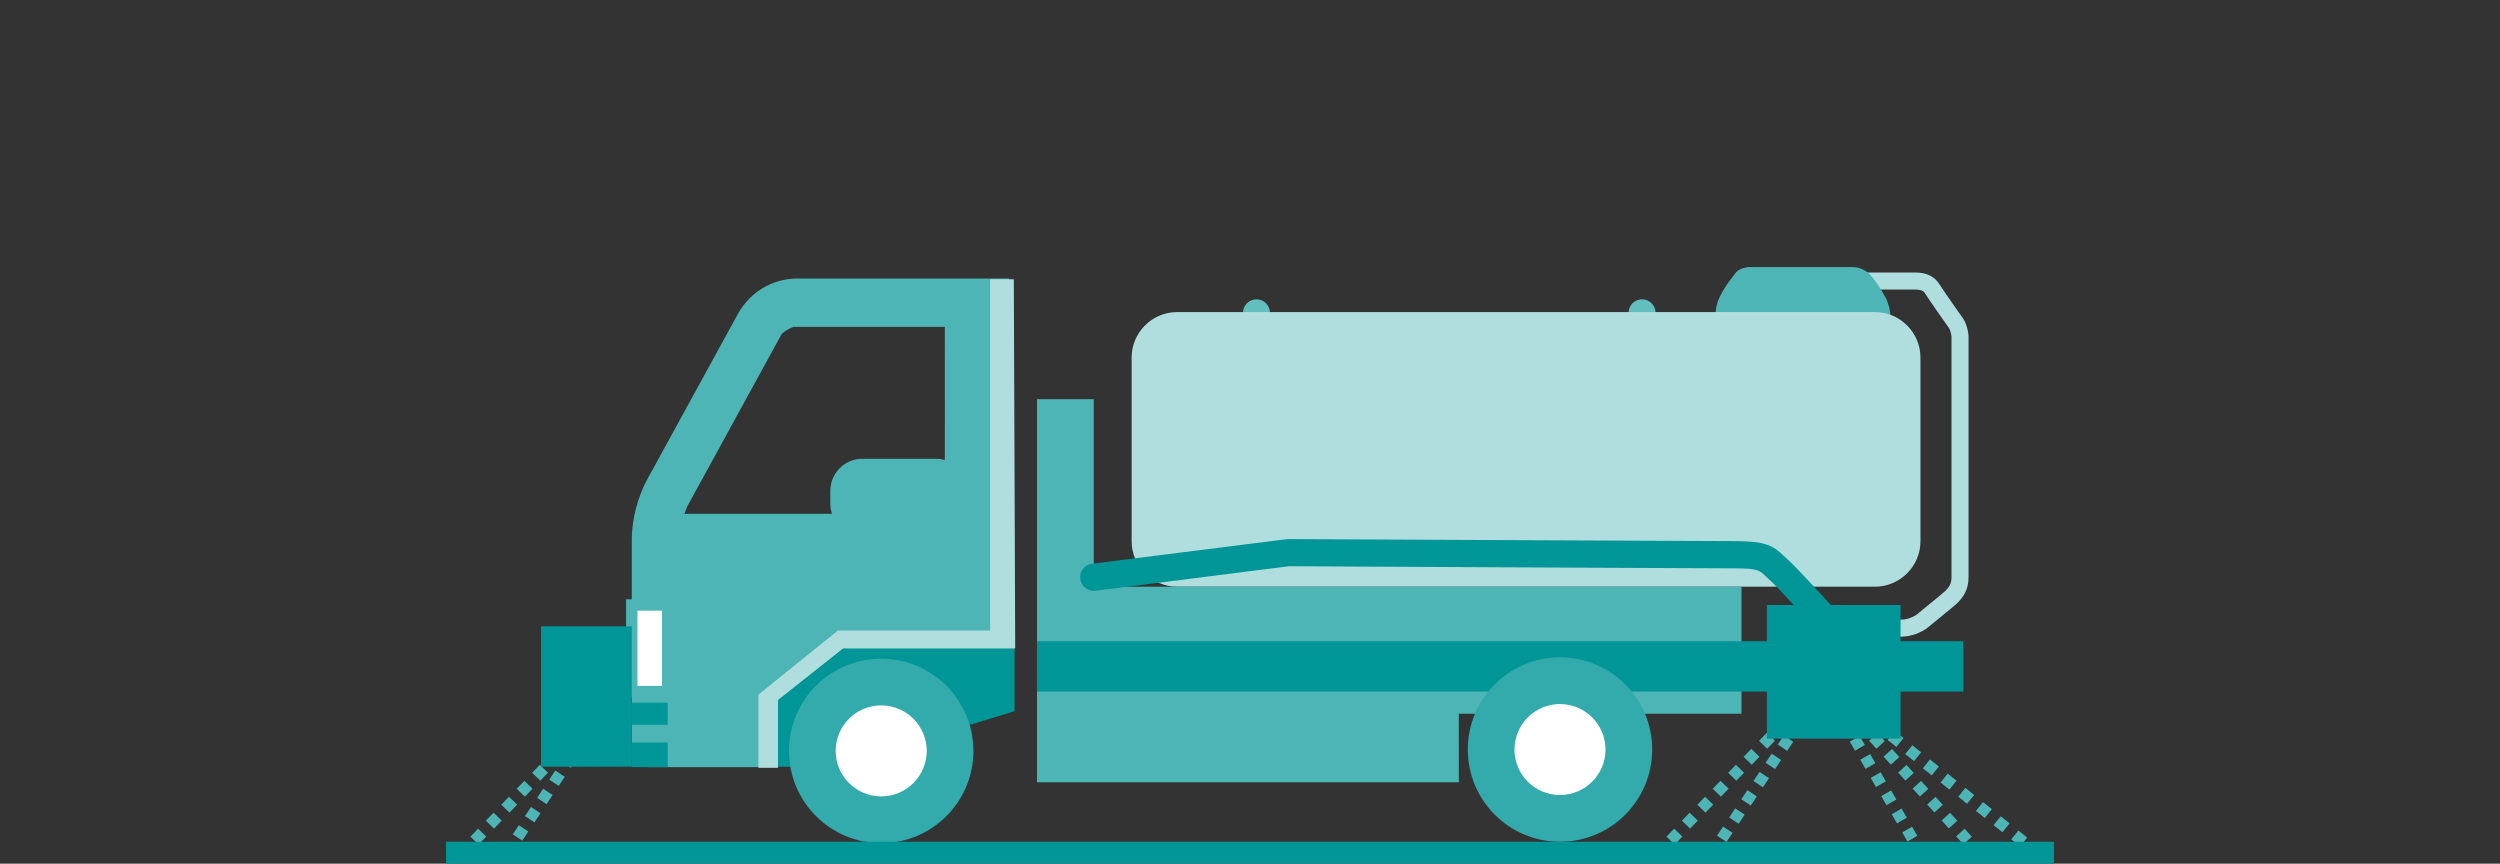 <?xml version="1.0" encoding="utf-8"?>
<!-- Generator: Adobe Illustrator 24.0.1, SVG Export Plug-In . SVG Version: 6.00 Build 0)  -->
<svg version="1.1" id="レイヤー_1" xmlns="http://www.w3.org/2000/svg" xmlns:xlink="http://www.w3.org/1999/xlink" x="0px"
	 y="0px" viewBox="0 0 110 38" style="enable-background:new 0 0 110 38;" xml:space="preserve">
<rect x="0" y="0" width="110" height="38" fill="#333333" stroke="none"/>
<style type="text/css">
	.st0{fill:#63BEBF;}
	.st1{fill:#B0DEDE;}
	.st2{fill:#4DB5B6;}
	.st3{fill:#009596;}
	.st4{fill:#33AAAB;}
	.st5{fill:#FFFFFF;}
	.st6{fill-rule:evenodd;clip-rule:evenodd;fill:#009596;}
</style>
<g>
	<g>
		<circle class="st0" cx="55.285" cy="13.763" r="0.594"/>
		<circle class="st0" cx="72.25" cy="13.763" r="0.594"/>
		<path class="st1" d="M83.684,28.012c-0.014,0-0.027,0-0.04,0c-0.31-0.009-1.693,0-1.693,0l-0.006-0.75c0,0,1.408-0.011,1.724,0
			c0.217,0.009,0.543-0.119,0.687-0.237l0.46-0.377c0.367-0.3,0.718-0.585,0.792-0.659c0.171-0.175,0.258-0.315,0.258-0.593V14.819
			c0-0.087-0.062-0.312-0.104-0.375c-0.104-0.133-0.941-1.341-1.06-1.536c-0.033-0.055-0.102-0.167-0.425-0.167h-2.619
			c-0.207,0-0.375-0.168-0.375-0.375s0.168-0.375,0.375-0.375h2.619c0.494,0,0.853,0.177,1.065,0.527
			c0.111,0.182,0.942,1.377,1.014,1.468c0.161,0.207,0.26,0.624,0.26,0.833v10.577c0,0.558-0.238,0.877-0.471,1.117
			c-0.077,0.079-0.319,0.278-0.854,0.715l-0.458,0.375C84.545,27.84,84.059,28.012,83.684,28.012z"/>
		<path class="st2" d="M75.488,14.053c0,0-0.067-0.476,0.175-0.981c0.26-0.544,0.641-0.96,0.68-1.032
			c0.088-0.165,0.395-0.289,0.658-0.289s3.989,0,4.515,0c0.293,0,0.601,0.137,0.811,0.382c0.316,0.369,0.482,0.704,0.592,0.877
			c0.279,0.439,0.281,1.098,0.263,1.043L75.488,14.053z"/>
		<path class="st1" d="M84.5,23.814c0,1.1-0.9,2-2,2H51.792c-1.1,0-2-0.9-2-2v-8.083c0-1.1,0.9-2,2-2H82.5c1.1,0,2,0.9,2,2V23.814z"
			/>
		<g>
			
				<rect x="82.47" y="31.837" transform="matrix(0.627 -0.779 0.779 0.627 5.967 76.383)" class="st2" width="0.5" height="0.25"/>
			<path class="st2" d="M88.884,37.243l-0.389-0.312l0.313-0.39l0.389,0.312L88.884,37.243z M88.107,36.618l-0.389-0.313l0.313-0.39
				l0.389,0.313L88.107,36.618z M87.329,35.993L86.94,35.68l0.313-0.39l0.389,0.312L87.329,35.993z M86.551,35.367l-0.389-0.312
				l0.313-0.39l0.389,0.312L86.551,35.367z M85.774,34.742l-0.389-0.313l0.313-0.39l0.389,0.313L85.774,34.742z M84.996,34.117
				l-0.389-0.313l0.313-0.39l0.389,0.313L84.996,34.117z M84.218,33.491l-0.389-0.312l0.313-0.39l0.389,0.312L84.218,33.491z
				 M83.44,32.866l-0.389-0.312l0.313-0.39l0.389,0.312L83.44,32.866z"/>
			
				<rect x="89.277" y="37.309" transform="matrix(0.627 -0.779 0.779 0.627 4.244 83.729)" class="st2" width="0.5" height="0.25"/>
		</g>
		<g>
			
				<rect x="86.727" y="37.303" transform="matrix(0.739 -0.674 0.674 0.739 -2.497 68.416)" class="st2" width="0.5" height="0.25"/>
			<path class="st2" d="M86.39,37.151L86.071,36.8l0.37-0.337l0.319,0.351L86.39,37.151z M85.751,36.45l-0.319-0.351l0.37-0.336
				l0.319,0.351L85.751,36.45z M85.113,35.749l-0.319-0.351l0.37-0.337l0.319,0.351L85.113,35.749z M84.475,35.047l-0.319-0.351
				l0.37-0.336l0.319,0.351L84.475,35.047z M83.836,34.346l-0.319-0.351l0.37-0.337l0.319,0.351L83.836,34.346z M83.198,33.644
				l-0.319-0.351l0.37-0.336l0.319,0.351L83.198,33.644z M82.56,32.944l-0.319-0.351l0.37-0.337l0.319,0.351L82.56,32.944z"/>
			
				<rect x="81.775" y="31.857" transform="matrix(0.741 -0.672 0.672 0.741 -0.207 63.427)" class="st2" width="0.5" height="0.25"/>
		</g>
		<g>
			
				<rect x="84.184" y="37.288" transform="matrix(0.866 -0.5 0.5 0.866 -7.391 47.264)" class="st2" width="0.5" height="0.25"/>
			<path class="st2" d="M83.929,37.027l-0.231-0.4l0.433-0.25l0.231,0.4L83.929,37.027z M83.467,36.227l-0.231-0.4l0.433-0.25
				l0.231,0.4L83.467,36.227z M83.005,35.428l-0.23-0.4l0.434-0.25l0.23,0.4L83.005,35.428z M82.543,34.629l-0.23-0.4l0.434-0.25
				l0.23,0.4L82.543,34.629z M82.083,33.829l-0.231-0.4l0.433-0.25l0.231,0.4L82.083,33.829z M81.621,33.03l-0.231-0.4l0.433-0.25
				l0.231,0.399L81.621,33.03z"/>
			
				<rect x="81.066" y="31.87" transform="matrix(0.866 -0.501 0.501 0.866 -5.088 45.042)" class="st2" width="0.5" height="0.25"/>
		</g>
		<g>
			
				<rect x="25.59" y="31.73" transform="matrix(0.694 -0.72 0.72 0.694 -15.154 28.283)" class="st2" width="0.25" height="0.499"/>
			<path class="st2" d="M21.057,37.161l-0.359-0.348l0.339-0.352l0.359,0.348L21.057,37.161z M21.736,36.458l-0.359-0.348
				l0.339-0.352l0.359,0.348L21.736,36.458z M22.415,35.756l-0.359-0.348l0.339-0.352l0.359,0.348L22.415,35.756z M23.093,35.053
				l-0.359-0.348l0.339-0.351l0.359,0.348L23.093,35.053z M23.772,34.35l-0.359-0.348l0.339-0.351l0.359,0.348L23.772,34.35z
				 M24.451,33.648l-0.36-0.348l0.339-0.351l0.359,0.348L24.451,33.648z M25.129,32.945l-0.359-0.348l0.339-0.351l0.359,0.348
				L25.129,32.945z"/>
			
				<rect x="20.325" y="37.179" transform="matrix(0.695 -0.719 0.719 0.695 -20.67 26.102)" class="st2" width="0.25" height="0.5"/>
		</g>
		<g>
			
				<rect x="22.313" y="37.102" transform="matrix(0.555 -0.832 0.832 0.555 -21.087 35.303)" class="st2" width="0.25" height="0.5"/>
			<path class="st2" d="M22.979,36.987l-0.416-0.277l0.267-0.401l0.416,0.277L22.979,36.987z M23.514,36.185l-0.416-0.277
				l0.267-0.401l0.416,0.277L23.514,36.185z M24.048,35.383l-0.416-0.277l0.268-0.401l0.416,0.277L24.048,35.383z M24.583,34.581
				l-0.416-0.277l0.267-0.401l0.416,0.277L24.583,34.581z M25.117,33.779l-0.416-0.277l0.267-0.401l0.416,0.277L25.117,33.779z
				 M25.651,32.977L25.235,32.7l0.267-0.401l0.416,0.277L25.651,32.977z"/>
			
				<rect x="25.923" y="31.681" transform="matrix(0.555 -0.832 0.832 0.555 -14.968 35.894)" class="st2" width="0.25" height="0.5"/>
		</g>
		<g>
			
				<rect x="78.217" y="31.732" transform="matrix(0.695 -0.719 0.719 0.695 0.884 66.05)" class="st2" width="0.25" height="0.5"/>
			<path class="st2" d="M73.684,37.161l-0.359-0.348l0.339-0.352l0.359,0.348L73.684,37.161z M74.363,36.458l-0.359-0.348
				l0.339-0.352l0.359,0.348L74.363,36.458z M75.042,35.756l-0.359-0.348l0.339-0.352l0.359,0.348L75.042,35.756z M75.72,35.053
				l-0.359-0.348l0.339-0.351l0.359,0.348L75.72,35.053z M76.399,34.35l-0.359-0.348l0.339-0.351l0.359,0.348L76.399,34.35z
				 M77.078,33.648l-0.36-0.348l0.339-0.351l0.359,0.348L77.078,33.648z M77.756,32.945l-0.359-0.348l0.339-0.351l0.359,0.348
				L77.756,32.945z"/>
			
				<rect x="72.953" y="37.18" transform="matrix(0.695 -0.719 0.719 0.695 -4.635 63.927)" class="st2" width="0.25" height="0.5"/>
		</g>
		<g>
			
				<rect x="75.298" y="37.161" transform="matrix(0.555 -0.832 0.832 0.555 2.46 79.417)" class="st2" width="0.25" height="0.5"/>
			<path class="st2" d="M75.966,37.048L75.55,36.77l0.267-0.401l0.416,0.277L75.966,37.048z M76.5,36.246l-0.416-0.277l0.267-0.401
				l0.416,0.277L76.5,36.246z M77.034,35.444l-0.416-0.277l0.268-0.401l0.416,0.277L77.034,35.444z M77.569,34.642l-0.416-0.277
				l0.267-0.401l0.416,0.277L77.569,34.642z M78.103,33.84l-0.416-0.277l0.267-0.401l0.416,0.277L78.103,33.84z M78.637,33.038
				l-0.416-0.277l0.267-0.401l0.416,0.277L78.637,33.038z"/>
			
				<rect x="78.909" y="31.739" transform="matrix(0.555 -0.832 0.832 0.555 8.579 80.007)" class="st2" width="0.25" height="0.5"/>
		</g>
		<rect x="45.627" y="29.75" class="st2" width="18.561" height="4.671"/>
		<rect x="61.114" y="29.75" class="st2" width="15.511" height="1.654"/>
		<rect x="45.627" y="17.564" class="st2" width="2.498" height="12.376"/>
		<rect x="47.097" y="25.814" class="st2" width="29.528" height="2.584"/>
		<rect x="45.627" y="28.212" class="st3" width="40.755" height="2.217"/>
		<polyline class="st3" points="31.488,33.735 36.66,33.735 44.639,31.292 44.639,28.013 31.685,28.013 31.685,33.708 		"/>
		<path class="st2" d="M33.774,33.754V30.54l3.241-2.189h7.392V12.254h-9.409c-1.066,0.049-1.936,0.575-2.492,1.487l-4.069,7.429
			c-0.388,0.747-0.62,1.65-0.638,2.492v9.327c0,0.42,0.345,0.765,0.766,0.765L33.774,33.754 M41.574,20.236
			c-0.112-0.029-0.229-0.05-0.352-0.05h-3.279c-0.775,0-1.409,0.634-1.409,1.409v0.579c0,0.152,0.031,0.295,0.075,0.432h-6.344
			c-0.053,0-0.102,0.01-0.152,0.016c0.059-0.183,0.121-0.344,0.178-0.435l4.068-7.428c0.003-0.102,0.469-0.383,0.611-0.383
			c0.012,0,0.021,0.002,0.027,0.006h6.576L41.574,20.236L41.574,20.236z"/>
		<polygon class="st1" points="44.669,28.533 37.094,28.533 34.233,30.798 34.233,33.783 33.371,33.783 33.371,30.564 
			36.867,27.744 43.566,27.744 43.566,12.288 44.608,12.288 		"/>
		<g>
			<path class="st4" d="M42.83,33.04c0,2.24-1.816,4.058-4.057,4.058c-2.24,0-4.057-1.817-4.057-4.058s1.816-4.058,4.057-4.058
				C41.013,28.982,42.83,30.799,42.83,33.04z"/>
			<path class="st5" d="M38.772,35.042c-1.104-0.002-2.001-0.896-2.003-2.003c0.002-1.106,0.898-2.001,2.003-2.003
				c1.106,0.002,2.003,0.899,2.005,2.003C40.775,34.144,39.879,35.041,38.772,35.042z"/>
		</g>
		<g>
			<rect x="27.799" y="26.619" class="st5" width="1.58" height="3.81"/>
			<path class="st2" d="M29.629,30.679h-2.08v-4.31h2.08V30.679z M28.049,30.179h1.08v-3.31h-1.08V30.179z"/>
		</g>
		<rect x="27.799" y="30.919" class="st3" width="1.58" height="0.97"/>
		<rect x="27.799" y="32.673" class="st3" width="1.58" height="1.081"/>
		<g>
			<path class="st4" d="M72.697,32.979c0,2.24-1.816,4.057-4.057,4.057c-2.24,0-4.057-1.816-4.057-4.057
				c0-2.24,1.816-4.057,4.057-4.057C70.881,28.923,72.697,30.739,72.697,32.979z"/>
			<path class="st5" d="M68.639,34.982c-1.104-0.002-2.001-0.896-2.003-2.002c0.002-1.106,0.898-2,2.003-2.002
				c1.106,0.002,2.003,0.898,2.005,2.002C70.642,34.083,69.746,34.979,68.639,34.982z"/>
		</g>
		<rect x="77.743" y="26.619" class="st3" width="5.882" height="5.882"/>
		<rect x="23.805" y="27.557" class="st3" width="3.993" height="6.178"/>
		<path class="st3" d="M81.007,28.613c-0.165,0-0.328-0.067-0.447-0.2c-0.903-1.007-2.367-2.61-2.696-2.897
			c-0.079-0.069-0.146-0.133-0.208-0.193c-0.238-0.229-0.328-0.315-1.305-0.315c-1.431,0-19.633-0.094-19.633-0.094L48.2,25.993
			c-0.322,0.047-0.629-0.191-0.67-0.52s0.191-0.629,0.52-0.67l8.596-1.083c0.069-0.002,18.275,0.089,19.706,0.089
			c1.322,0,1.667,0.198,2.136,0.65c0.05,0.048,0.103,0.099,0.166,0.154c0.49,0.428,2.565,2.738,2.8,3
			c0.221,0.247,0.201,0.626-0.046,0.847C81.293,28.562,81.15,28.613,81.007,28.613z"/>
	</g>
	<rect x="19.625" y="37.036" class="st6" width="70.75" height="0.964"/>
</g>
</svg>
